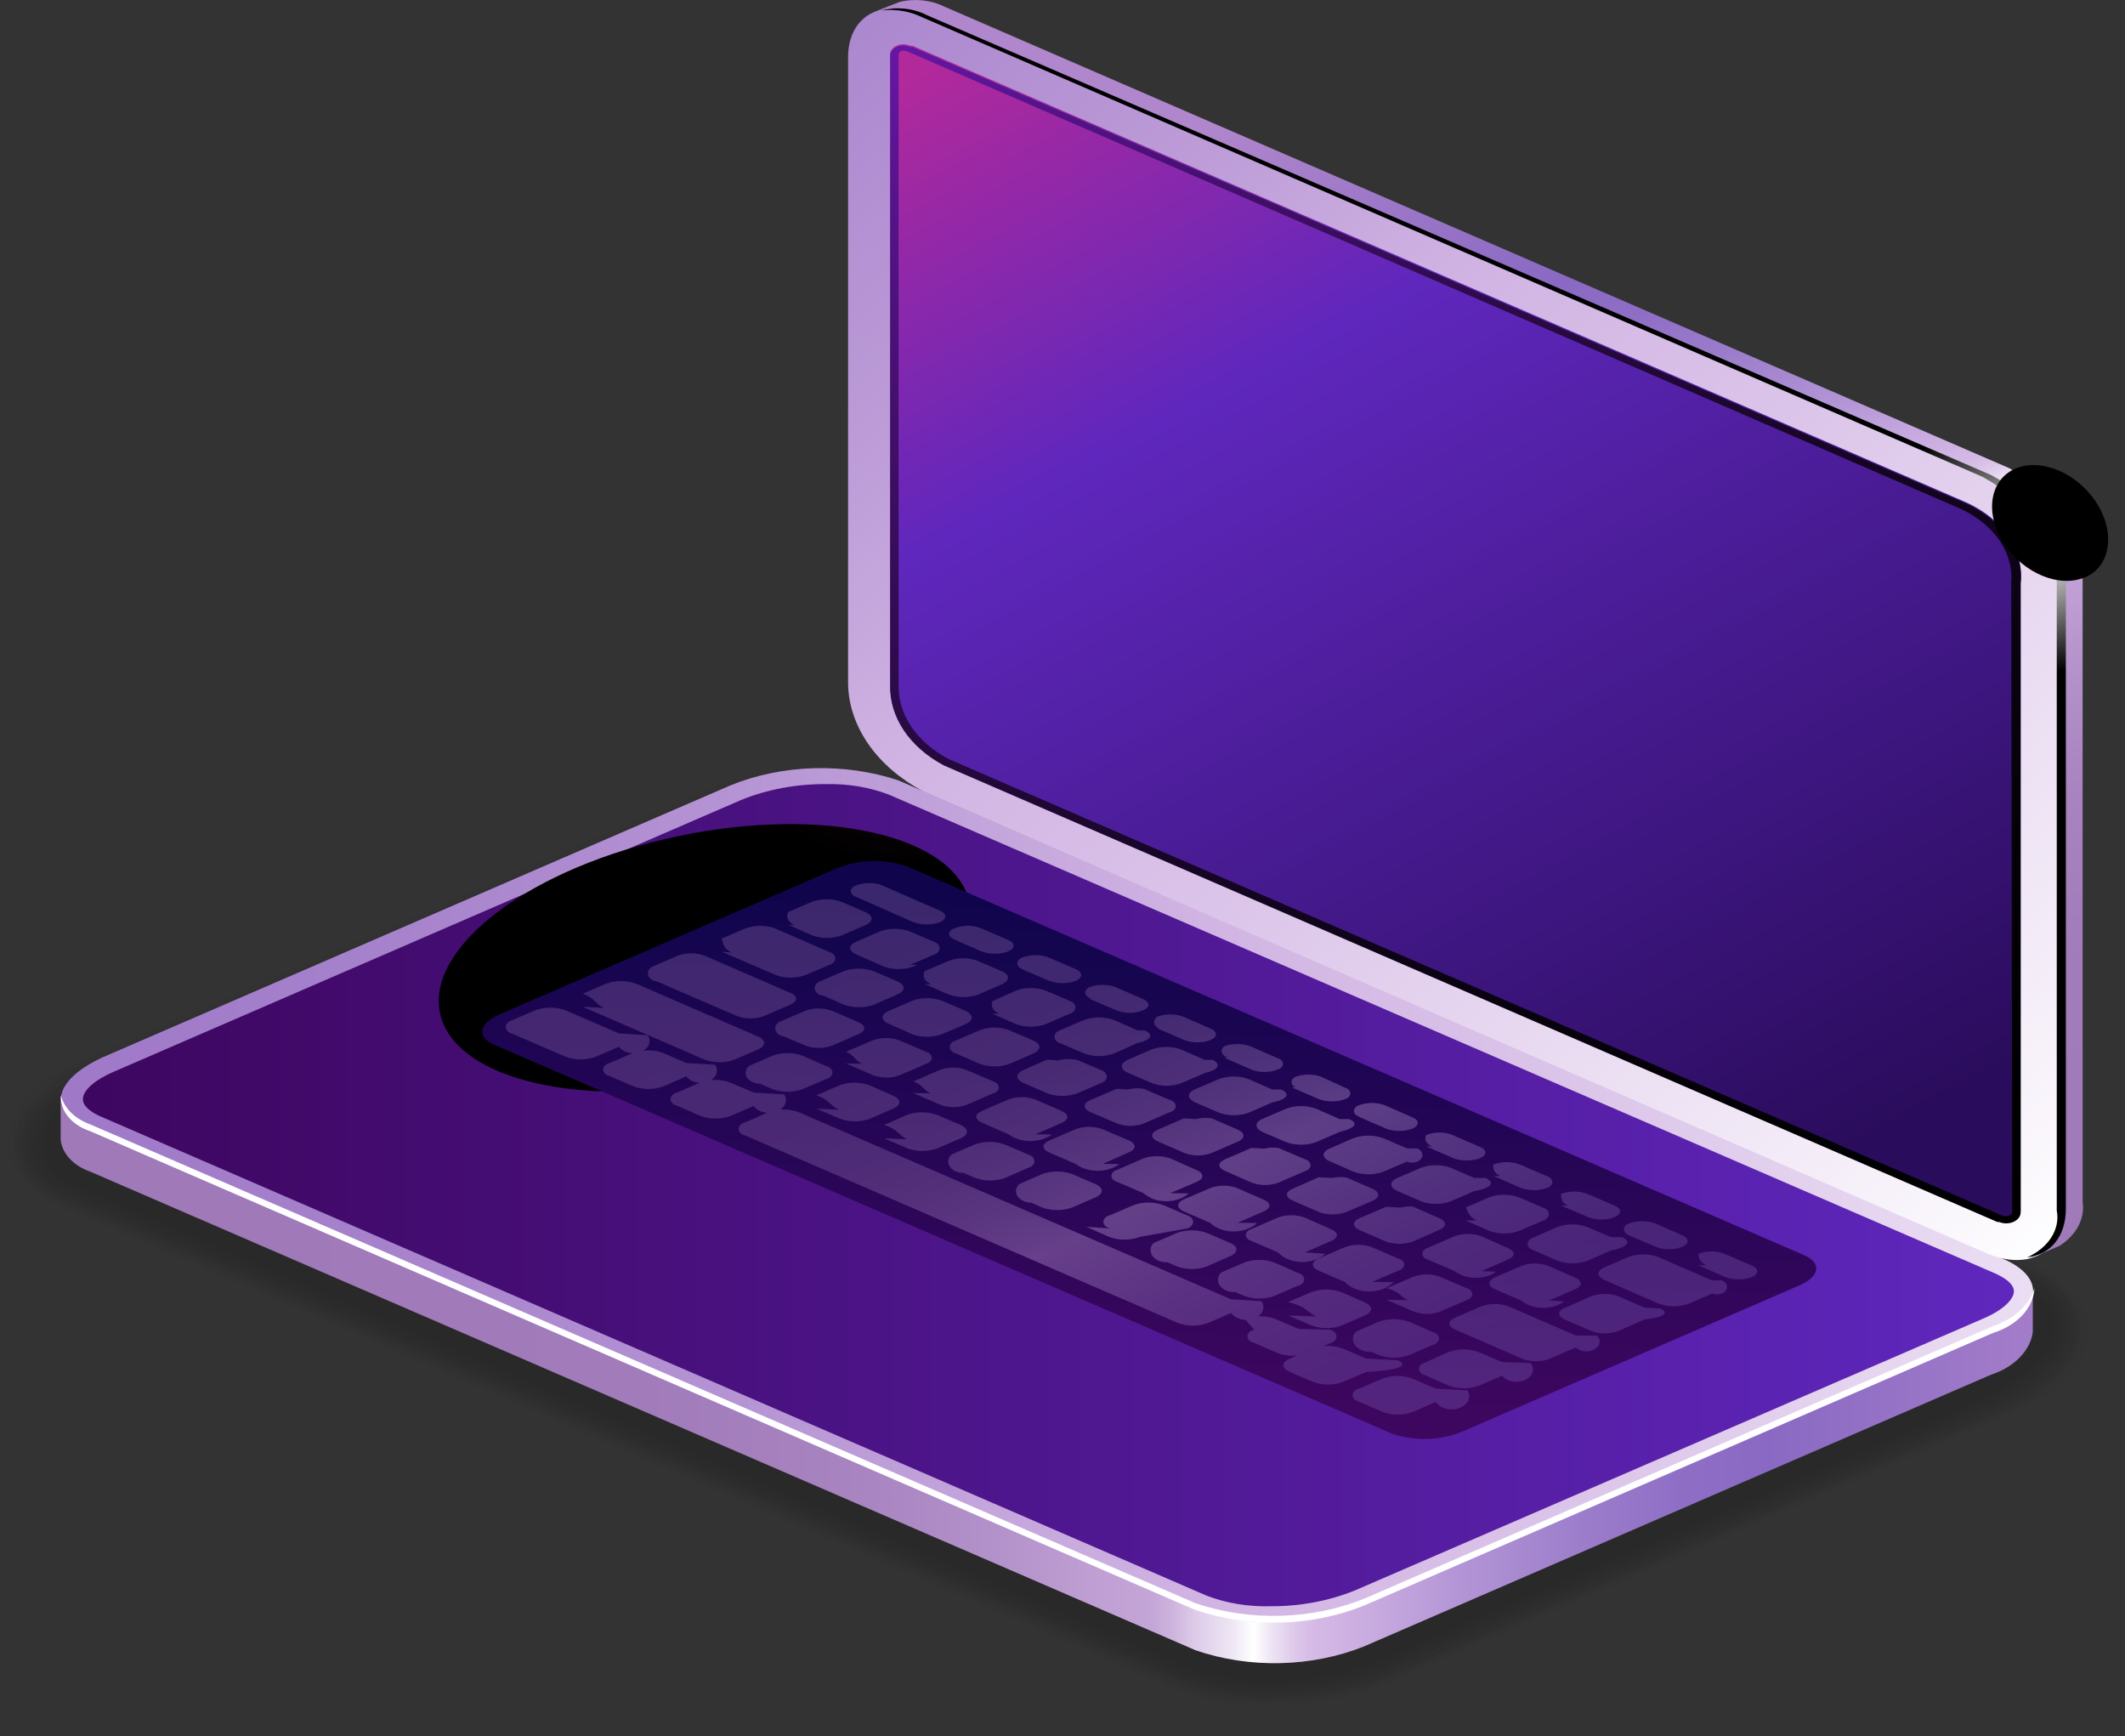 <?xml version="1.0" encoding="UTF-8"?> <svg xmlns="http://www.w3.org/2000/svg" width="71" height="58" viewBox="0 0 71 58" fill="none"><rect x="0" y="0" width="71" height="58" fill="#333333" stroke="none"/><g opacity="0.2"><path opacity="0.09" d="M23.463 26.422C24.751 25.883 26.209 25.612 27.684 25.637C28.269 25.637 28.851 25.691 29.418 25.798C30.019 25.909 30.599 26.079 31.14 26.304L67.931 42.24C68.507 42.46 68.987 42.798 69.314 43.216C69.641 43.633 69.802 44.113 69.777 44.597C69.753 44.863 69.677 45.124 69.552 45.374C69.085 46.151 68.295 46.794 67.3 47.206L46.631 56.15C46.355 56.27 46.069 56.377 45.776 56.471C44.726 56.797 43.602 56.966 42.466 56.969C41.266 57 40.077 56.79 39.021 56.361L2.095 40.366C1.518 40.146 1.037 39.806 0.709 39.387C0.382 38.968 0.222 38.486 0.249 38.001C0.275 37.772 0.336 37.545 0.429 37.325C0.882 36.499 1.701 35.816 2.748 35.391L23.463 26.422Z" fill="black"></path><path opacity="0.18" d="M23.553 26.541C24.841 26.01 26.295 25.748 27.763 25.781C28.949 25.801 30.11 26.042 31.141 26.482L67.796 42.359C68.361 42.572 68.826 42.909 69.13 43.325C69.434 43.742 69.561 44.218 69.496 44.69C69.441 44.942 69.346 45.188 69.215 45.424C68.701 46.158 67.921 46.767 66.963 47.181L46.586 56.006C46.317 56.122 46.039 56.226 45.753 56.319C44.72 56.648 43.611 56.82 42.489 56.825C41.312 56.861 40.145 56.657 39.111 56.234L2.186 40.239C1.618 40.028 1.152 39.691 0.85 39.274C0.547 38.857 0.424 38.38 0.497 37.908C0.548 37.689 0.627 37.474 0.733 37.266C1.248 36.482 2.068 35.834 3.086 35.408L23.553 26.541Z" fill="black"></path><path opacity="0.27" d="M23.641 26.684C24.925 26.156 26.377 25.902 27.84 25.95C28.415 25.966 28.986 26.035 29.54 26.152C30.122 26.285 30.685 26.463 31.217 26.684L67.794 42.477C68.353 42.679 68.808 43.013 69.089 43.428C69.37 43.843 69.461 44.316 69.347 44.774C69.272 45.02 69.159 45.258 69.01 45.484C68.449 46.173 67.677 46.752 66.758 47.173L46.685 55.863C46.483 55.947 46.078 56.108 45.852 56.184C44.841 56.508 43.755 56.683 42.655 56.699C41.48 56.744 40.312 56.545 39.278 56.125L2.273 40.121C1.713 39.917 1.258 39.579 0.981 39.16C0.704 38.741 0.62 38.265 0.742 37.807C0.81 37.604 0.922 37.41 1.024 37.199C1.607 36.466 2.428 35.856 3.41 35.425L23.641 26.684Z" fill="black"></path><path opacity="0.36" d="M23.732 26.777C25.012 26.252 26.462 26.003 27.92 26.059C28.492 26.088 29.059 26.165 29.609 26.288C30.18 26.437 30.734 26.624 31.263 26.845L67.649 42.595C68.199 42.791 68.641 43.126 68.896 43.541C69.151 43.956 69.204 44.426 69.045 44.867C68.946 45.098 68.818 45.322 68.662 45.534C68.038 46.182 67.245 46.728 66.332 47.139L46.552 55.702C46.371 55.778 45.921 55.964 45.73 56.023C44.738 56.349 43.671 56.527 42.589 56.547C41.447 56.593 40.31 56.403 39.301 55.998L2.365 40.003C1.812 39.804 1.372 39.465 1.122 39.046C0.873 38.627 0.83 38.155 1.002 37.714C1.094 37.517 1.203 37.325 1.329 37.14C1.964 36.453 2.79 35.876 3.749 35.451L23.732 26.777Z" fill="black"></path><path opacity="0.45" d="M23.888 26.904C25.16 26.381 26.604 26.138 28.053 26.203C28.623 26.239 29.186 26.324 29.73 26.456C30.294 26.613 30.839 26.802 31.363 27.022L67.557 42.73C68.099 42.918 68.528 43.25 68.759 43.663C68.99 44.076 69.007 44.538 68.806 44.96C68.682 45.179 68.535 45.391 68.367 45.593C67.698 46.201 66.899 46.72 66.003 47.13L46.527 55.576C46.37 55.635 45.874 55.837 45.717 55.888C44.744 56.215 43.697 56.398 42.632 56.429C41.507 56.472 40.387 56.289 39.39 55.897L2.498 39.884C1.948 39.696 1.515 39.356 1.289 38.934C1.062 38.514 1.06 38.043 1.282 37.621C1.372 37.435 1.53 37.266 1.653 37.072C2.347 36.431 3.181 35.883 4.119 35.451L23.888 26.904Z" fill="black"></path><path opacity="0.55" d="M23.889 27.022C25.157 26.5 26.6 26.265 28.043 26.346C28.61 26.388 29.169 26.479 29.709 26.617C30.259 26.789 30.797 26.983 31.319 27.2L67.434 42.84C67.968 43.025 68.385 43.358 68.595 43.77C68.805 44.182 68.793 44.639 68.559 45.044C68.441 45.259 68.278 45.459 68.075 45.636C67.394 46.219 66.587 46.713 65.689 47.096L46.55 55.407C46.427 55.466 45.898 55.677 45.762 55.728C44.808 56.05 43.78 56.234 42.734 56.268C41.627 56.319 40.522 56.144 39.537 55.761L2.611 39.766C2.078 39.572 1.667 39.229 1.469 38.81C1.271 38.391 1.301 37.931 1.553 37.528C1.668 37.344 1.812 37.171 1.981 37.013C2.683 36.389 3.53 35.866 4.48 35.467L23.889 27.022Z" fill="black"></path><path opacity="0.64" d="M24.01 27.14C24.882 26.764 25.853 26.537 26.856 26.475C27.858 26.414 28.866 26.52 29.808 26.786C30.033 26.836 31.215 27.301 31.395 27.377L67.42 42.958C67.684 43.045 67.92 43.172 68.113 43.331C68.306 43.491 68.453 43.679 68.542 43.885C68.631 44.09 68.662 44.306 68.631 44.521C68.601 44.735 68.51 44.943 68.366 45.129C68.218 45.336 68.032 45.526 67.814 45.695C67.101 46.239 66.29 46.705 65.405 47.08L46.514 55.255C46.413 55.305 45.839 55.542 45.738 55.576C44.8 55.904 43.787 56.093 42.754 56.133C41.666 56.185 40.58 56.013 39.613 55.635L2.688 39.639C2.419 39.553 2.179 39.423 1.984 39.26C1.788 39.097 1.643 38.903 1.557 38.694C1.472 38.484 1.448 38.263 1.487 38.045C1.527 37.828 1.629 37.62 1.787 37.435C1.921 37.26 2.083 37.098 2.271 36.954C3.017 36.373 3.87 35.875 4.804 35.476L24.01 27.14Z" fill="black"></path><path opacity="0.73" d="M24.105 27.259C25.373 26.747 26.815 26.53 28.248 26.634C28.806 26.689 29.355 26.794 29.88 26.946C30.049 26.988 31.31 27.495 31.445 27.562L67.279 43.077C67.542 43.159 67.778 43.285 67.967 43.446C68.156 43.607 68.294 43.797 68.371 44.004C68.448 44.21 68.462 44.427 68.411 44.638C68.36 44.849 68.246 45.048 68.078 45.222C67.909 45.414 67.708 45.59 67.481 45.745C66.728 46.243 65.91 46.681 65.038 47.054L46.407 55.111L45.63 55.432C44.715 55.758 43.725 55.947 42.714 55.989C41.647 56.051 40.579 55.887 39.629 55.516L2.738 39.521C2.471 39.436 2.234 39.305 2.045 39.14C1.857 38.975 1.722 38.779 1.651 38.568C1.58 38.357 1.575 38.136 1.637 37.924C1.698 37.711 1.825 37.512 2.006 37.342C2.152 37.174 2.326 37.021 2.524 36.886C3.317 36.356 4.181 35.889 5.102 35.493L24.105 27.259Z" fill="black"></path><path opacity="0.82" d="M24.196 27.377C25.46 26.866 26.901 26.657 28.328 26.777C28.884 26.84 29.429 26.954 29.949 27.115C30.061 27.115 31.401 27.698 31.491 27.74L67.19 43.195C67.451 43.276 67.683 43.403 67.866 43.565C68.048 43.727 68.176 43.919 68.239 44.126C68.302 44.333 68.298 44.548 68.227 44.753C68.156 44.959 68.02 45.148 67.831 45.306C67.647 45.49 67.431 45.654 67.19 45.796C66.404 46.249 65.581 46.664 64.724 47.037L46.408 54.959L45.654 55.28C44.758 55.606 43.787 55.801 42.794 55.854C41.744 55.919 40.691 55.761 39.755 55.398L2.818 39.403C2.551 39.319 2.316 39.187 2.133 39.02C1.951 38.852 1.825 38.653 1.769 38.44C1.712 38.228 1.726 38.008 1.808 37.8C1.891 37.593 2.041 37.404 2.243 37.249C2.412 37.092 2.604 36.95 2.818 36.827C3.643 36.344 4.512 35.903 5.418 35.51L24.196 27.377Z" fill="black"></path><path opacity="0.91" d="M24.296 27.529C25.552 27.02 26.988 26.817 28.405 26.946C28.955 27.014 29.492 27.133 30.003 27.301L31.534 27.943L67.098 43.347C67.358 43.427 67.586 43.554 67.762 43.718C67.939 43.882 68.057 44.076 68.107 44.283C68.156 44.491 68.135 44.704 68.045 44.903C67.955 45.103 67.8 45.282 67.593 45.424C67.386 45.595 67.151 45.745 66.895 45.872C66.895 45.94 64.508 46.995 64.396 47.037L46.383 54.841L45.64 55.153C44.765 55.481 43.813 55.679 42.837 55.736C41.805 55.806 40.767 55.657 39.843 55.305L2.917 39.31C2.648 39.229 2.413 39.096 2.233 38.926C2.054 38.755 1.937 38.552 1.894 38.337C1.85 38.123 1.883 37.903 1.987 37.7C2.092 37.498 2.265 37.319 2.489 37.182C2.678 37.035 2.885 36.902 3.108 36.785C3.108 36.717 5.653 35.594 5.754 35.552L24.296 27.529Z" fill="black"></path><path d="M39.943 55.162L3.017 39.166C1.554 38.533 1.745 37.427 3.422 36.7L24.384 27.622C25.239 27.265 26.194 27.064 27.171 27.033C28.148 27.002 29.121 27.143 30.013 27.444L66.95 43.44C68.402 44.073 68.222 45.129 66.534 45.906L45.583 54.984C44.724 55.336 43.768 55.535 42.79 55.566C41.812 55.597 40.838 55.459 39.943 55.162Z" fill="black"></path></g><path d="M39.944 55.128L3.018 39.141C2.744 39.046 2.508 38.898 2.334 38.713C2.16 38.528 2.055 38.311 2.027 38.085V36.717C2.027 36.236 2.511 37.064 3.423 36.717L24.385 27.639C25.24 27.282 26.195 27.081 27.172 27.05C28.149 27.019 29.122 27.16 30.014 27.461L66.951 43.457C67.435 43.668 67.784 42.773 67.919 43.06C67.919 43.153 67.919 44.403 67.919 44.504C67.874 44.812 67.721 45.105 67.476 45.354C67.231 45.603 66.902 45.8 66.523 45.923L45.572 55.001C44.711 55.346 43.754 55.537 42.778 55.559C41.801 55.581 40.831 55.434 39.944 55.128Z" fill="url(#paint0_linear_2070_2607)"></path><path d="M39.943 53.785L3.017 37.79C1.554 37.157 1.745 36.101 3.422 35.324L24.384 26.245C25.241 25.893 26.195 25.694 27.171 25.663C28.147 25.633 29.12 25.771 30.013 26.068L66.95 42.063C68.402 42.697 68.222 43.803 66.534 44.529L45.583 53.608C44.725 53.962 43.769 54.163 42.791 54.194C41.812 54.224 40.837 54.084 39.943 53.785Z" fill="url(#paint1_linear_2070_2607)"></path><path d="M42.419 53.658C41.689 53.676 40.965 53.554 40.314 53.304L3.389 37.308C3.152 37.207 2.77 37.004 2.77 36.717C2.77 36.43 3.152 36.084 3.794 35.805L24.756 26.727C25.63 26.37 26.61 26.187 27.604 26.194C28.335 26.177 29.059 26.299 29.709 26.549L66.669 42.544C66.894 42.646 67.288 42.857 67.288 43.136C67.288 43.414 66.905 43.777 66.264 44.048L45.279 53.126C44.402 53.484 43.418 53.668 42.419 53.658Z" fill="url(#paint2_linear_2070_2607)"></path><path d="M66.59 44.301L45.639 53.38C44.774 53.741 43.808 53.945 42.819 53.976C41.83 54.007 40.845 53.863 39.943 53.557L3.017 37.562C2.762 37.47 2.54 37.334 2.37 37.165C2.2 36.996 2.086 36.799 2.038 36.59C2.019 36.841 2.102 37.091 2.277 37.305C2.452 37.52 2.711 37.688 3.017 37.79L39.943 53.785C40.845 54.091 41.83 54.235 42.819 54.204C43.808 54.173 44.774 53.969 45.639 53.608L66.59 44.529C66.987 44.405 67.328 44.198 67.574 43.934C67.819 43.669 67.958 43.356 67.975 43.034C67.89 43.311 67.721 43.57 67.481 43.789C67.24 44.009 66.936 44.184 66.59 44.301Z" fill="white"></path><path style="mix-blend-mode:color-dodge" d="M32.264 29.75C33.244 31.887 30.137 34.623 25.318 35.864C20.5 37.106 15.806 36.38 14.837 34.251C13.869 32.123 16.965 29.378 21.783 28.137C26.602 26.895 31.285 27.622 32.264 29.75Z" fill="url(#paint3_radial_2070_2607)"></path><path d="M46.505 47.89L16.515 34.902C15.918 34.648 15.997 34.192 16.683 33.888L27.941 29.015C28.298 28.865 28.697 28.779 29.106 28.766C29.514 28.753 29.922 28.812 30.294 28.939L60.274 41.928C60.882 42.19 60.803 42.646 60.116 42.941L48.858 47.823C48.501 47.971 48.101 48.055 47.693 48.067C47.284 48.079 46.877 48.018 46.505 47.89Z" fill="url(#paint4_linear_2070_2607)"></path><path style="mix-blend-mode:screen" opacity="0.3" d="M28.606 29.961L30.52 30.806C30.659 30.856 30.811 30.882 30.965 30.882C31.119 30.882 31.271 30.856 31.409 30.806C31.646 30.696 31.646 30.527 31.409 30.425L29.484 29.581C29.349 29.527 29.198 29.499 29.045 29.499C28.892 29.499 28.741 29.527 28.606 29.581C28.554 29.595 28.51 29.621 28.478 29.655C28.447 29.689 28.43 29.73 28.43 29.771C28.43 29.812 28.447 29.853 28.478 29.887C28.51 29.921 28.554 29.947 28.606 29.961ZM31.893 31.388L32.805 31.785C32.942 31.835 33.092 31.861 33.244 31.861C33.397 31.861 33.547 31.835 33.683 31.785C33.931 31.675 33.931 31.506 33.683 31.397L32.772 31.008C32.636 30.954 32.486 30.926 32.332 30.926C32.179 30.926 32.029 30.954 31.893 31.008C31.646 31.11 31.646 31.279 31.893 31.388ZM34.145 32.376L35.057 32.765C35.195 32.817 35.347 32.844 35.502 32.844C35.656 32.844 35.808 32.817 35.946 32.765C36.183 32.655 36.183 32.486 35.946 32.376L35.045 31.988C34.907 31.936 34.755 31.909 34.601 31.909C34.447 31.909 34.294 31.936 34.156 31.988C34.106 32.005 34.063 32.033 34.034 32.068C34.004 32.103 33.989 32.144 33.991 32.185C33.992 32.226 34.009 32.267 34.041 32.301C34.072 32.335 34.116 32.361 34.167 32.376H34.145ZM36.397 33.364L37.308 33.753C37.444 33.807 37.594 33.835 37.747 33.835C37.901 33.835 38.051 33.807 38.187 33.753C38.434 33.652 38.434 33.483 38.187 33.373L37.275 32.976C37.138 32.926 36.988 32.9 36.836 32.9C36.683 32.9 36.533 32.926 36.397 32.976C36.205 33.086 36.205 33.255 36.453 33.364H36.397ZM38.648 34.344L39.56 34.741C39.697 34.795 39.85 34.823 40.005 34.823C40.16 34.823 40.312 34.795 40.449 34.741C40.686 34.64 40.686 34.471 40.449 34.361L39.538 33.964C39.401 33.914 39.251 33.888 39.098 33.888C38.946 33.888 38.796 33.914 38.659 33.964C38.524 34.074 38.524 34.285 38.727 34.344H38.648ZM40.9 35.332L41.812 35.729C41.947 35.783 42.097 35.811 42.251 35.811C42.404 35.811 42.554 35.783 42.69 35.729C42.741 35.715 42.786 35.689 42.817 35.655C42.849 35.621 42.866 35.581 42.866 35.539C42.866 35.498 42.849 35.457 42.817 35.423C42.786 35.389 42.741 35.364 42.69 35.349L41.778 34.952C41.641 34.902 41.491 34.876 41.339 34.876C41.187 34.876 41.036 34.902 40.9 34.952C40.776 35.062 40.776 35.231 41.012 35.332H40.9ZM43.151 36.32L44.063 36.717C44.2 36.767 44.35 36.793 44.502 36.793C44.654 36.793 44.804 36.767 44.941 36.717C44.993 36.703 45.038 36.677 45.069 36.643C45.1 36.609 45.117 36.569 45.117 36.527C45.117 36.486 45.1 36.445 45.069 36.411C45.038 36.377 44.993 36.352 44.941 36.337L44.153 35.974C44.016 35.924 43.866 35.898 43.714 35.898C43.562 35.898 43.412 35.924 43.275 35.974C43.236 35.993 43.204 36.019 43.182 36.05C43.161 36.08 43.15 36.115 43.151 36.15C43.152 36.184 43.165 36.218 43.189 36.248C43.212 36.278 43.246 36.303 43.286 36.32H43.151ZM45.403 37.308L46.315 37.705C46.451 37.755 46.602 37.781 46.754 37.781C46.906 37.781 47.056 37.755 47.193 37.705C47.429 37.596 47.429 37.427 47.193 37.325L46.281 36.928C46.144 36.874 45.991 36.846 45.836 36.846C45.681 36.846 45.529 36.874 45.392 36.928C45.331 36.95 45.283 36.987 45.258 37.034C45.232 37.08 45.23 37.132 45.252 37.179C45.275 37.227 45.32 37.266 45.379 37.29C45.438 37.314 45.507 37.32 45.572 37.308H45.403ZM47.654 38.297L48.566 38.693C48.703 38.743 48.853 38.769 49.005 38.769C49.157 38.769 49.307 38.743 49.444 38.693C49.692 38.584 49.692 38.415 49.444 38.313L48.532 37.916C48.397 37.862 48.246 37.834 48.093 37.834C47.94 37.834 47.789 37.862 47.654 37.916C47.598 38.018 47.598 38.187 47.846 38.297H47.654ZM49.906 39.285L50.806 39.681C50.945 39.732 51.097 39.758 51.251 39.758C51.405 39.758 51.557 39.732 51.696 39.681C51.747 39.665 51.79 39.638 51.82 39.604C51.851 39.569 51.867 39.529 51.867 39.487C51.867 39.446 51.851 39.405 51.82 39.371C51.79 39.336 51.747 39.309 51.696 39.293L50.784 38.904C50.647 38.85 50.494 38.822 50.339 38.822C50.184 38.822 50.032 38.85 49.895 38.904C49.883 39.006 49.883 39.175 50.131 39.285H49.906ZM52.157 40.273L53.069 40.661C53.205 40.713 53.356 40.74 53.508 40.74C53.661 40.74 53.811 40.713 53.947 40.661C54.195 40.551 54.195 40.383 53.947 40.273L53.036 39.884C52.9 39.832 52.749 39.805 52.596 39.805C52.444 39.805 52.293 39.832 52.157 39.884C52.157 39.994 52.157 40.197 52.405 40.273H52.157ZM54.409 41.261L55.321 41.649C55.458 41.703 55.611 41.731 55.766 41.731C55.92 41.731 56.073 41.703 56.21 41.649C56.447 41.548 56.447 41.379 56.21 41.269L55.31 40.872C55.171 40.822 55.019 40.796 54.865 40.796C54.711 40.796 54.559 40.822 54.42 40.872C54.352 40.898 54.299 40.943 54.275 40.998C54.251 41.053 54.256 41.112 54.291 41.164C54.325 41.215 54.385 41.254 54.458 41.273C54.531 41.291 54.611 41.287 54.679 41.261H54.409ZM56.739 42.266L57.651 42.663C57.788 42.713 57.938 42.739 58.09 42.739C58.242 42.739 58.393 42.713 58.529 42.663C58.777 42.553 58.777 42.384 58.529 42.274L57.617 41.886C57.482 41.832 57.331 41.803 57.178 41.803C57.025 41.803 56.874 41.832 56.739 41.886C56.762 41.987 56.762 42.156 57.01 42.266H56.739ZM26.343 30.898L27.131 31.245C27.287 31.303 27.459 31.333 27.632 31.333C27.806 31.333 27.978 31.303 28.133 31.245L28.91 30.907C29.192 30.789 29.192 30.594 28.91 30.468L28.122 30.13C27.966 30.072 27.795 30.042 27.621 30.042C27.447 30.042 27.276 30.072 27.12 30.13L26.332 30.468C26.276 30.586 26.276 30.78 26.557 30.907L26.343 30.898ZM30.407 32.233L31.195 31.895C31.254 31.877 31.304 31.847 31.339 31.808C31.375 31.769 31.394 31.723 31.394 31.675C31.394 31.628 31.375 31.582 31.339 31.543C31.304 31.504 31.254 31.473 31.195 31.456L30.407 31.118C30.25 31.059 30.077 31.028 29.901 31.028C29.725 31.028 29.551 31.059 29.394 31.118L28.617 31.456C28.336 31.574 28.336 31.768 28.617 31.887L29.405 32.233C29.589 32.324 29.805 32.372 30.025 32.372C30.245 32.372 30.46 32.324 30.644 32.233H30.407ZM30.903 32.875L31.691 33.221C31.846 33.279 32.018 33.309 32.192 33.309C32.365 33.309 32.537 33.279 32.693 33.221L33.469 32.883C33.751 32.756 33.751 32.562 33.469 32.444L32.681 32.106C32.527 32.044 32.355 32.011 32.18 32.011C32.006 32.011 31.834 32.044 31.68 32.106L30.891 32.444C30.835 32.596 30.835 32.756 31.117 32.875H30.903ZM33.154 33.863L33.942 34.209C34.098 34.267 34.269 34.297 34.443 34.297C34.617 34.297 34.789 34.267 34.944 34.209L35.732 33.871C35.791 33.854 35.841 33.823 35.876 33.784C35.912 33.745 35.931 33.699 35.931 33.652C35.931 33.604 35.912 33.558 35.876 33.519C35.841 33.48 35.791 33.45 35.732 33.432L34.944 33.094C34.789 33.036 34.617 33.006 34.443 33.006C34.269 33.006 34.098 33.036 33.942 33.094L33.166 33.441C33.109 33.55 33.109 33.745 33.391 33.863H33.154ZM38.006 34.42L37.218 34.074C37.063 34.016 36.891 33.986 36.717 33.986C36.544 33.986 36.372 34.016 36.216 34.074L35.428 34.412C35.37 34.429 35.32 34.459 35.284 34.499C35.249 34.538 35.23 34.584 35.23 34.631C35.23 34.678 35.249 34.725 35.284 34.764C35.32 34.803 35.37 34.833 35.428 34.851L36.216 35.189C36.373 35.248 36.547 35.279 36.723 35.279C36.899 35.279 37.072 35.248 37.23 35.189L38.006 34.842C38.524 34.733 38.524 34.538 38.243 34.42H38.006ZM40.258 35.408L39.47 35.062C39.314 35.004 39.143 34.974 38.969 34.974C38.795 34.974 38.624 35.004 38.468 35.062L37.691 35.4C37.41 35.526 37.41 35.721 37.691 35.839L38.479 36.177C38.633 36.239 38.805 36.271 38.98 36.271C39.155 36.271 39.327 36.239 39.481 36.177L40.269 35.839C40.776 35.721 40.776 35.526 40.517 35.408H40.258ZM42.51 36.396L41.721 36.05C41.566 35.992 41.394 35.962 41.221 35.962C41.047 35.962 40.875 35.992 40.719 36.05L39.931 36.388C39.65 36.506 39.661 36.7 39.931 36.827L40.719 37.165C40.877 37.224 41.05 37.255 41.226 37.255C41.402 37.255 41.575 37.224 41.733 37.165L42.51 36.827C43.084 36.709 43.084 36.515 42.802 36.396H42.51ZM44.761 37.384L43.973 37.038C43.817 36.98 43.646 36.95 43.472 36.95C43.298 36.95 43.127 36.98 42.971 37.038L42.183 37.376C41.913 37.494 41.913 37.688 42.183 37.815L42.971 38.153C43.127 38.211 43.298 38.241 43.472 38.241C43.646 38.241 43.817 38.211 43.973 38.153L44.761 37.815C45.358 37.663 45.358 37.503 45.076 37.384H44.761ZM47.013 38.364L46.225 38.026C46.068 37.967 45.894 37.936 45.718 37.936C45.542 37.936 45.368 37.967 45.211 38.026L44.435 38.364C44.153 38.482 44.153 38.677 44.435 38.795L45.223 39.141C45.378 39.199 45.55 39.229 45.724 39.229C45.897 39.229 46.069 39.199 46.225 39.141L47.013 38.803C47.09 38.838 47.183 38.848 47.271 38.831C47.358 38.815 47.434 38.773 47.48 38.715C47.526 38.656 47.54 38.587 47.517 38.521C47.495 38.455 47.439 38.399 47.362 38.364H47.013ZM49.264 39.352L48.476 39.014C48.321 38.956 48.149 38.926 47.975 38.926C47.801 38.926 47.63 38.956 47.474 39.014L46.686 39.352C46.416 39.47 46.416 39.665 46.686 39.783L47.474 40.129C47.63 40.187 47.801 40.217 47.975 40.217C48.149 40.217 48.321 40.187 48.476 40.129L49.253 39.791C49.917 39.673 49.917 39.479 49.636 39.352H49.264ZM48.971 40.771L49.76 41.117C49.915 41.175 50.087 41.205 50.261 41.205C50.434 41.205 50.606 41.175 50.761 41.117L51.55 40.779C51.608 40.762 51.658 40.732 51.694 40.693C51.729 40.653 51.748 40.607 51.748 40.56C51.748 40.513 51.729 40.466 51.694 40.427C51.658 40.388 51.608 40.358 51.55 40.34L50.761 40.002C50.604 39.943 50.431 39.912 50.255 39.912C50.079 39.912 49.905 39.943 49.748 40.002L48.971 40.34C49.062 40.459 49.062 40.653 49.343 40.771H48.971ZM53.824 41.328L53.036 40.99C52.88 40.932 52.708 40.902 52.535 40.902C52.361 40.902 52.189 40.932 52.034 40.99L51.245 41.337C51.186 41.352 51.134 41.381 51.098 41.42C51.061 41.459 51.041 41.505 51.041 41.552C51.041 41.599 51.061 41.646 51.098 41.684C51.134 41.723 51.186 41.752 51.245 41.767L52.034 42.114C52.191 42.173 52.364 42.204 52.54 42.204C52.716 42.204 52.89 42.173 53.047 42.114L53.824 41.776C54.477 41.641 54.477 41.447 54.195 41.328H53.824ZM57.201 42.773L55.411 41.995C55.254 41.936 55.08 41.905 54.904 41.905C54.728 41.905 54.555 41.936 54.398 41.995L53.621 42.333C53.34 42.452 53.34 42.646 53.621 42.764L55.422 43.549C55.578 43.608 55.749 43.638 55.923 43.638C56.097 43.638 56.269 43.608 56.424 43.549L57.212 43.212C57.29 43.243 57.381 43.25 57.465 43.231C57.55 43.212 57.621 43.169 57.663 43.11C57.704 43.052 57.714 42.984 57.688 42.92C57.663 42.857 57.605 42.804 57.527 42.773H57.201ZM24.114 31.794L25.916 32.571C26.071 32.629 26.243 32.659 26.416 32.659C26.59 32.659 26.762 32.629 26.917 32.571L27.706 32.233C27.765 32.217 27.817 32.188 27.853 32.15C27.89 32.111 27.91 32.065 27.91 32.017C27.91 31.97 27.89 31.924 27.853 31.885C27.817 31.847 27.765 31.818 27.706 31.802L25.904 31.017C25.748 30.959 25.577 30.928 25.403 30.928C25.229 30.928 25.058 30.959 24.902 31.017L24.114 31.355C24.159 31.498 24.171 31.692 24.441 31.819L24.114 31.794ZM27.401 33.212L28.19 33.559C28.347 33.618 28.52 33.649 28.696 33.649C28.872 33.649 29.046 33.618 29.203 33.559L29.98 33.221C30.261 33.103 30.261 32.908 29.98 32.782L29.192 32.444C29.036 32.386 28.864 32.356 28.691 32.356C28.517 32.356 28.345 32.386 28.19 32.444L27.401 32.782C27.321 32.814 27.261 32.869 27.234 32.935C27.208 33.001 27.218 33.072 27.261 33.132C27.304 33.193 27.378 33.238 27.465 33.258C27.553 33.277 27.647 33.27 27.728 33.238L27.401 33.212ZM30.475 34.547C30.631 34.605 30.802 34.635 30.976 34.635C31.15 34.635 31.321 34.605 31.477 34.547L32.265 34.209C32.535 34.091 32.535 33.897 32.265 33.77L31.477 33.432C31.321 33.374 31.15 33.344 30.976 33.344C30.802 33.344 30.631 33.374 30.475 33.432L29.698 33.77C29.417 33.888 29.417 34.082 29.698 34.201L30.475 34.547ZM32.726 35.535C32.884 35.594 33.057 35.625 33.233 35.625C33.409 35.625 33.583 35.594 33.74 35.535L34.516 35.197C34.798 35.07 34.798 34.876 34.516 34.758L33.728 34.42C33.574 34.358 33.402 34.325 33.227 34.325C33.053 34.325 32.88 34.358 32.726 34.42L31.938 34.758C31.879 34.773 31.827 34.803 31.791 34.841C31.754 34.88 31.734 34.926 31.734 34.973C31.734 35.021 31.754 35.067 31.791 35.105C31.827 35.144 31.879 35.173 31.938 35.189L32.726 35.535ZM34.978 35.4L34.201 35.746C33.92 35.864 33.92 36.059 34.201 36.177L34.989 36.523C35.145 36.581 35.316 36.611 35.49 36.611C35.664 36.611 35.836 36.581 35.991 36.523L36.779 36.185C36.838 36.168 36.888 36.137 36.923 36.098C36.959 36.059 36.977 36.013 36.977 35.966C36.977 35.918 36.959 35.872 36.923 35.833C36.888 35.794 36.838 35.764 36.779 35.746L35.991 35.408C35.78 35.367 35.557 35.373 35.349 35.425L34.978 35.4ZM37.308 36.371L36.43 36.751C36.171 36.861 36.183 37.038 36.43 37.148L37.32 37.528C37.459 37.582 37.613 37.61 37.77 37.61C37.927 37.61 38.081 37.582 38.22 37.528L39.098 37.148C39.153 37.133 39.2 37.106 39.233 37.071C39.266 37.035 39.284 36.993 39.284 36.95C39.284 36.906 39.266 36.864 39.233 36.828C39.2 36.793 39.153 36.766 39.098 36.751L38.209 36.371C38.033 36.343 37.85 36.352 37.68 36.396L37.308 36.371ZM39.56 37.359L38.682 37.739C38.434 37.849 38.434 38.018 38.682 38.128L39.571 38.516C39.712 38.57 39.869 38.598 40.027 38.598C40.186 38.598 40.342 38.57 40.483 38.516L41.361 38.136C41.609 38.026 41.609 37.849 41.361 37.739L40.483 37.359C40.307 37.332 40.124 37.34 39.954 37.384L39.56 37.359ZM41.812 38.347L40.933 38.727C40.675 38.837 40.675 39.006 40.933 39.116L41.812 39.504C41.953 39.558 42.109 39.587 42.267 39.587C42.426 39.587 42.582 39.558 42.723 39.504L43.602 39.124C43.656 39.109 43.703 39.082 43.736 39.047C43.769 39.011 43.787 38.969 43.787 38.926C43.787 38.882 43.769 38.84 43.736 38.804C43.703 38.769 43.656 38.742 43.602 38.727L42.712 38.347C42.554 38.327 42.392 38.335 42.239 38.373L41.812 38.347ZM44.063 39.327L43.185 39.715C42.937 39.817 42.937 39.994 43.185 40.104L44.074 40.492C44.215 40.542 44.369 40.569 44.525 40.569C44.681 40.569 44.834 40.542 44.975 40.492L45.864 40.112C46.112 40.002 46.112 39.825 45.864 39.715L44.986 39.335C44.829 39.313 44.667 39.319 44.513 39.352L44.063 39.327ZM46.315 40.315L45.425 40.695C45.178 40.805 45.178 40.982 45.425 41.092L46.303 41.472C46.445 41.524 46.601 41.551 46.759 41.551C46.917 41.551 47.073 41.524 47.215 41.472L48.093 41.083C48.341 40.982 48.341 40.805 48.093 40.695L47.204 40.306C47.067 40.298 46.929 40.309 46.799 40.34L46.315 40.315ZM49.501 42.46L50.379 42.08C50.638 41.97 50.638 41.801 50.379 41.691L49.501 41.303C49.359 41.249 49.203 41.221 49.045 41.221C48.886 41.221 48.73 41.249 48.589 41.303L47.711 41.683C47.656 41.698 47.609 41.725 47.576 41.76C47.543 41.796 47.525 41.838 47.525 41.882C47.525 41.925 47.543 41.967 47.576 42.003C47.609 42.038 47.656 42.065 47.711 42.08L48.6 42.46C48.779 42.601 49.026 42.683 49.285 42.688C49.545 42.693 49.797 42.62 49.985 42.485L49.501 42.46ZM51.752 43.448L52.63 43.068C52.878 42.958 52.878 42.789 52.63 42.68L51.741 42.291C51.6 42.237 51.444 42.209 51.285 42.209C51.126 42.209 50.97 42.237 50.829 42.291L49.951 42.671C49.703 42.781 49.703 42.958 49.951 43.068L50.829 43.448C50.92 43.522 51.03 43.582 51.153 43.624C51.275 43.665 51.408 43.688 51.542 43.69C51.677 43.693 51.81 43.675 51.935 43.637C52.061 43.6 52.174 43.544 52.27 43.474L51.752 43.448ZM54.949 43.685L54.071 43.304C53.929 43.252 53.773 43.225 53.615 43.225C53.457 43.225 53.301 43.252 53.159 43.304L52.281 43.693C52.034 43.794 52.034 43.972 52.281 44.081L53.171 44.462C53.311 44.514 53.465 44.541 53.621 44.541C53.777 44.541 53.931 44.514 54.071 44.462L54.961 44.073C55.726 43.997 55.726 43.82 55.467 43.71L54.949 43.685ZM21.761 32.706L24.621 33.939C24.762 33.993 24.918 34.021 25.077 34.021C25.235 34.021 25.392 33.993 25.533 33.939L26.411 33.559C26.659 33.449 26.659 33.272 26.411 33.17L23.551 31.929C23.41 31.875 23.254 31.846 23.095 31.846C22.937 31.846 22.781 31.875 22.64 31.929L21.761 32.309C21.69 32.36 21.648 32.431 21.646 32.505C21.644 32.58 21.681 32.652 21.75 32.706C21.819 32.76 21.913 32.791 22.012 32.792C22.112 32.794 22.208 32.766 22.279 32.714L21.761 32.706ZM26.017 34.547L26.906 34.927C27.045 34.981 27.2 35.009 27.357 35.009C27.513 35.009 27.668 34.981 27.807 34.927L28.685 34.547C28.944 34.437 28.933 34.26 28.685 34.15L27.807 33.77C27.666 33.716 27.509 33.688 27.351 33.688C27.192 33.688 27.036 33.716 26.895 33.77L26.017 34.15C25.945 34.201 25.904 34.272 25.902 34.347C25.899 34.421 25.937 34.493 26.006 34.547C26.074 34.601 26.169 34.632 26.268 34.633C26.367 34.635 26.463 34.607 26.535 34.555L26.017 34.547ZM28.268 35.526L29.158 35.915C29.299 35.969 29.455 35.997 29.614 35.997C29.772 35.997 29.928 35.969 30.07 35.915L30.948 35.535C31.002 35.52 31.049 35.493 31.082 35.458C31.115 35.422 31.133 35.38 31.133 35.336C31.133 35.293 31.115 35.251 31.082 35.215C31.049 35.18 31.002 35.153 30.948 35.138L30.058 34.758C29.917 34.704 29.761 34.676 29.602 34.676C29.444 34.676 29.288 34.704 29.146 34.758L28.268 35.138C28.561 35.256 28.561 35.434 28.809 35.535L28.268 35.526ZM30.52 36.515L31.409 36.903C31.549 36.957 31.703 36.985 31.86 36.985C32.016 36.985 32.171 36.957 32.31 36.903L33.188 36.523C33.242 36.508 33.289 36.481 33.322 36.446C33.356 36.41 33.373 36.368 33.373 36.325C33.373 36.281 33.356 36.239 33.322 36.203C33.289 36.168 33.242 36.141 33.188 36.126L32.299 35.746C32.16 35.692 32.005 35.664 31.848 35.664C31.692 35.664 31.537 35.692 31.398 35.746L30.52 36.126C30.835 36.244 30.846 36.413 31.094 36.523L30.52 36.515ZM34.595 37.891L35.473 37.511C35.721 37.401 35.721 37.224 35.473 37.114L34.595 36.734C34.454 36.68 34.298 36.652 34.139 36.652C33.981 36.652 33.825 36.68 33.683 36.734L32.805 37.114C32.558 37.215 32.558 37.393 32.805 37.503L33.695 37.891C33.887 38.035 34.147 38.117 34.419 38.118C34.69 38.12 34.952 38.041 35.147 37.9L34.595 37.891ZM36.847 38.879L37.725 38.491C37.973 38.389 37.973 38.212 37.725 38.102L36.836 37.722C36.696 37.67 36.541 37.643 36.385 37.643C36.229 37.643 36.075 37.67 35.935 37.722L35.057 38.102C34.798 38.212 34.798 38.389 35.057 38.499L35.935 38.879C36.128 39.026 36.39 39.109 36.664 39.111C36.939 39.112 37.203 39.032 37.398 38.888L36.847 38.879ZM39.098 39.859L39.988 39.479C40.235 39.377 40.235 39.2 39.988 39.09L39.11 38.702C38.968 38.65 38.812 38.623 38.654 38.623C38.496 38.623 38.34 38.65 38.198 38.702L37.32 39.082C37.265 39.097 37.218 39.124 37.185 39.159C37.152 39.195 37.134 39.237 37.134 39.28C37.134 39.324 37.152 39.366 37.185 39.401C37.218 39.437 37.265 39.464 37.32 39.479L38.209 39.859C38.3 39.943 38.415 40.01 38.545 40.057C38.675 40.104 38.816 40.128 38.961 40.129C39.105 40.13 39.247 40.107 39.378 40.062C39.509 40.016 39.625 39.95 39.718 39.867L39.098 39.859ZM41.35 40.847L42.228 40.467C42.476 40.357 42.476 40.188 42.228 40.078L41.339 39.69C41.2 39.636 41.045 39.608 40.888 39.608C40.732 39.608 40.577 39.636 40.438 39.69L39.549 40.07C39.301 40.18 39.301 40.357 39.549 40.467L40.427 40.847C40.52 40.937 40.639 41.01 40.775 41.061C40.911 41.111 41.06 41.138 41.212 41.139C41.364 41.139 41.514 41.114 41.651 41.065C41.788 41.016 41.908 40.944 42.003 40.855L41.35 40.847ZM43.602 41.835L44.48 41.455C44.739 41.345 44.727 41.168 44.48 41.067L43.602 40.678C43.46 40.624 43.304 40.596 43.145 40.596C42.987 40.596 42.831 40.624 42.69 40.678L41.812 41.058C41.757 41.073 41.71 41.1 41.677 41.135C41.644 41.171 41.626 41.213 41.626 41.257C41.626 41.3 41.644 41.342 41.677 41.378C41.71 41.413 41.757 41.44 41.812 41.455L42.701 41.835C42.786 41.931 42.901 42.01 43.035 42.066C43.169 42.123 43.319 42.154 43.472 42.159C43.625 42.164 43.778 42.142 43.918 42.094C44.058 42.047 44.181 41.975 44.277 41.886L43.602 41.835ZM45.853 42.823L46.731 42.443C46.785 42.428 46.832 42.401 46.866 42.366C46.899 42.33 46.917 42.288 46.917 42.245C46.917 42.201 46.899 42.159 46.866 42.123C46.832 42.088 46.785 42.061 46.731 42.046L45.842 41.666C45.701 41.612 45.544 41.584 45.386 41.584C45.227 41.584 45.071 41.612 44.93 41.666L44.052 42.046C43.804 42.156 43.804 42.333 44.052 42.443L44.93 42.823C45.022 42.921 45.143 43.002 45.285 43.057C45.426 43.113 45.584 43.142 45.743 43.143C45.903 43.144 46.061 43.116 46.203 43.062C46.346 43.008 46.469 42.929 46.562 42.832L45.853 42.823ZM46.337 43.423L47.227 43.811C47.366 43.865 47.52 43.894 47.677 43.894C47.834 43.894 47.988 43.865 48.127 43.811L49.005 43.431C49.06 43.416 49.106 43.389 49.14 43.354C49.173 43.318 49.191 43.276 49.191 43.233C49.191 43.189 49.173 43.147 49.14 43.112C49.106 43.076 49.06 43.049 49.005 43.034L48.116 42.654C47.977 42.6 47.822 42.572 47.666 42.572C47.509 42.572 47.354 42.6 47.215 42.654L46.337 43.034C46.788 43.153 46.799 43.33 47.046 43.431L46.337 43.423ZM52.653 44.614L50.401 43.642C50.26 43.588 50.104 43.56 49.945 43.56C49.787 43.56 49.63 43.588 49.489 43.642L48.611 44.022C48.364 44.132 48.364 44.301 48.611 44.411L50.863 45.391C51.004 45.445 51.16 45.473 51.319 45.473C51.477 45.473 51.633 45.445 51.775 45.391L52.653 45.011C52.687 45.045 52.73 45.075 52.779 45.097C52.828 45.12 52.883 45.135 52.94 45.142C52.997 45.148 53.055 45.147 53.111 45.136C53.167 45.126 53.22 45.108 53.266 45.082C53.313 45.057 53.352 45.025 53.382 44.988C53.412 44.951 53.432 44.91 53.441 44.867C53.45 44.824 53.448 44.781 53.434 44.739C53.42 44.697 53.396 44.657 53.362 44.622L52.653 44.614ZM19.476 33.635L23.529 35.391C23.687 35.452 23.863 35.484 24.041 35.484C24.219 35.484 24.395 35.452 24.553 35.391L25.319 35.062C25.6 34.944 25.6 34.741 25.319 34.623L21.266 32.866C21.107 32.805 20.932 32.774 20.754 32.774C20.576 32.774 20.4 32.805 20.242 32.866L19.476 33.196C19.893 33.348 19.893 33.55 20.185 33.669L19.476 33.635ZM25.037 36.05L25.803 36.379C25.962 36.44 26.137 36.472 26.315 36.472C26.493 36.472 26.669 36.44 26.827 36.379L27.593 36.05C27.657 36.037 27.713 36.008 27.753 35.968C27.793 35.929 27.815 35.88 27.815 35.831C27.815 35.781 27.793 35.732 27.753 35.693C27.713 35.653 27.657 35.624 27.593 35.611L26.827 35.273C26.669 35.212 26.493 35.181 26.315 35.181C26.137 35.181 25.962 35.212 25.803 35.273L25.037 35.602C24.952 35.673 24.908 35.766 24.914 35.861C24.921 35.956 24.977 36.045 25.071 36.109C25.165 36.173 25.289 36.206 25.416 36.202C25.543 36.197 25.662 36.154 25.747 36.084L25.037 36.05ZM27.289 37.038L28.055 37.367C28.213 37.428 28.389 37.46 28.567 37.46C28.745 37.46 28.92 37.428 29.079 37.367L29.833 37.038C30.126 36.92 30.115 36.717 29.833 36.599L29.068 36.261C28.909 36.2 28.734 36.169 28.555 36.169C28.377 36.169 28.202 36.2 28.043 36.261L27.278 36.59C27.739 36.751 27.739 36.945 28.032 37.072L27.289 37.038ZM29.541 38.026L30.306 38.356C30.465 38.416 30.64 38.448 30.818 38.448C30.996 38.448 31.172 38.416 31.331 38.356L32.096 38.026C32.377 37.908 32.377 37.705 32.096 37.579L31.319 37.249C31.161 37.188 30.985 37.157 30.807 37.157C30.629 37.157 30.453 37.188 30.295 37.249L29.541 37.579C30.025 37.731 30.025 37.933 30.306 38.06L29.541 38.026ZM31.792 39.006L32.569 39.344C32.727 39.404 32.903 39.436 33.081 39.436C33.259 39.436 33.435 39.404 33.593 39.344L34.348 39.014C34.41 38.998 34.464 38.968 34.502 38.928C34.54 38.888 34.561 38.84 34.561 38.791C34.561 38.741 34.54 38.693 34.502 38.653C34.464 38.613 34.41 38.583 34.348 38.567L33.582 38.237C33.423 38.177 33.248 38.145 33.07 38.145C32.892 38.145 32.716 38.177 32.558 38.237L31.792 38.567C31.709 38.645 31.67 38.745 31.684 38.845C31.699 38.945 31.766 39.036 31.871 39.099C31.975 39.161 32.109 39.191 32.242 39.179C32.375 39.168 32.496 39.118 32.58 39.04L31.792 39.006ZM34.044 39.994L34.809 40.332C34.968 40.393 35.143 40.424 35.321 40.424C35.499 40.424 35.675 40.393 35.834 40.332L36.599 40.002C36.881 39.876 36.881 39.681 36.599 39.555L35.834 39.225C35.675 39.165 35.499 39.133 35.321 39.133C35.143 39.133 34.968 39.165 34.809 39.225L34.055 39.555C34.014 39.595 33.983 39.641 33.965 39.689C33.947 39.738 33.942 39.789 33.951 39.839C33.959 39.889 33.98 39.938 34.014 39.982C34.047 40.026 34.092 40.064 34.145 40.095C34.198 40.126 34.259 40.149 34.324 40.163C34.389 40.176 34.457 40.18 34.524 40.173C34.591 40.167 34.655 40.151 34.714 40.126C34.773 40.101 34.824 40.068 34.865 40.028L34.044 39.994ZM36.295 40.982L37.061 41.32C37.219 41.381 37.395 41.412 37.573 41.412C37.751 41.412 37.927 41.381 38.085 41.32L39.65 41.041C39.712 41.025 39.766 40.995 39.805 40.955C39.843 40.915 39.863 40.867 39.863 40.817C39.863 40.768 39.843 40.72 39.805 40.68C39.766 40.64 39.712 40.609 39.65 40.594L38.885 40.264C38.726 40.203 38.55 40.172 38.372 40.172C38.194 40.172 38.019 40.203 37.86 40.264L37.094 40.594C37.025 40.607 36.965 40.638 36.923 40.682C36.882 40.725 36.862 40.778 36.867 40.831C36.873 40.885 36.903 40.935 36.953 40.973C37.002 41.012 37.069 41.036 37.139 41.041L36.295 40.982ZM38.547 41.97L39.312 42.3C39.471 42.36 39.646 42.392 39.825 42.392C40.003 42.392 40.178 42.36 40.337 42.3L41.102 41.962C41.384 41.843 41.384 41.641 41.102 41.523L40.337 41.193C40.178 41.132 40.003 41.101 39.825 41.101C39.646 41.101 39.471 41.132 39.312 41.193L38.547 41.523C38.462 41.61 38.426 41.719 38.448 41.826C38.471 41.933 38.548 42.029 38.665 42.093C38.781 42.157 38.927 42.183 39.069 42.166C39.212 42.15 39.34 42.091 39.425 42.004L38.547 41.97ZM40.798 42.958L41.564 43.288C41.722 43.348 41.898 43.38 42.076 43.38C42.254 43.38 42.43 43.348 42.588 43.288L43.354 42.958C43.418 42.945 43.474 42.916 43.514 42.877C43.554 42.837 43.576 42.788 43.576 42.739C43.576 42.689 43.554 42.641 43.514 42.601C43.474 42.561 43.418 42.533 43.354 42.519L42.588 42.181C42.43 42.12 42.254 42.089 42.076 42.089C41.898 42.089 41.722 42.12 41.564 42.181L40.798 42.511C40.713 42.6 40.679 42.712 40.703 42.82C40.728 42.929 40.808 43.025 40.928 43.089C41.047 43.153 41.196 43.179 41.34 43.16C41.485 43.142 41.614 43.082 41.699 42.992L40.798 42.958ZM43.05 43.946L43.815 44.276C43.974 44.337 44.15 44.368 44.328 44.368C44.506 44.368 44.681 44.337 44.84 44.276L45.594 43.946C45.887 43.828 45.876 43.626 45.594 43.507L44.829 43.169C44.67 43.109 44.495 43.077 44.316 43.077C44.138 43.077 43.963 43.109 43.804 43.169L43.039 43.499C43.692 43.659 43.691 43.853 43.984 43.98L43.05 43.946ZM45.301 44.934L46.067 45.264C46.226 45.325 46.401 45.356 46.579 45.356C46.757 45.356 46.933 45.325 47.091 45.264L47.857 44.934C47.921 44.921 47.977 44.892 48.017 44.853C48.057 44.813 48.079 44.765 48.079 44.715C48.079 44.665 48.057 44.617 48.017 44.577C47.977 44.538 47.921 44.509 47.857 44.495L47.091 44.157C46.93 44.099 46.753 44.069 46.574 44.069C46.394 44.069 46.217 44.099 46.056 44.157L45.301 44.487C45.216 44.582 45.185 44.699 45.215 44.811C45.244 44.924 45.332 45.023 45.459 45.087C45.586 45.15 45.741 45.174 45.891 45.152C46.041 45.129 46.173 45.063 46.258 44.968L45.301 44.934ZM50.187 45.5L49.41 45.171C49.252 45.11 49.076 45.078 48.898 45.078C48.72 45.078 48.545 45.11 48.386 45.171L47.632 45.509C47.568 45.522 47.512 45.551 47.472 45.59C47.431 45.63 47.41 45.679 47.41 45.728C47.41 45.778 47.431 45.827 47.472 45.866C47.512 45.906 47.568 45.934 47.632 45.948L48.397 46.286C48.556 46.346 48.731 46.378 48.91 46.378C49.088 46.378 49.263 46.346 49.422 46.286L50.187 45.956C50.262 46.052 50.384 46.121 50.526 46.148C50.669 46.176 50.82 46.16 50.947 46.104C51.074 46.048 51.166 45.957 51.203 45.85C51.24 45.743 51.219 45.629 51.144 45.534L50.187 45.5ZM20.681 34.522L18.902 33.753C18.743 33.692 18.568 33.66 18.39 33.66C18.212 33.66 18.036 33.692 17.877 33.753L17.112 34.082C17.05 34.098 16.996 34.128 16.957 34.169C16.919 34.209 16.898 34.257 16.898 34.306C16.898 34.355 16.919 34.404 16.957 34.444C16.996 34.484 17.05 34.514 17.112 34.53L18.891 35.298C19.049 35.359 19.225 35.391 19.403 35.391C19.581 35.391 19.756 35.359 19.915 35.298L20.681 34.969C20.749 35.064 20.866 35.135 21.004 35.166C21.142 35.197 21.291 35.185 21.418 35.134C21.545 35.082 21.639 34.995 21.68 34.891C21.722 34.788 21.706 34.676 21.637 34.581L20.681 34.522ZM22.932 35.51L22.167 35.18C22.008 35.119 21.832 35.088 21.654 35.088C21.476 35.088 21.301 35.119 21.142 35.18L20.377 35.51C20.313 35.523 20.256 35.552 20.216 35.591C20.176 35.631 20.155 35.679 20.155 35.729C20.155 35.779 20.176 35.827 20.216 35.867C20.256 35.907 20.313 35.935 20.377 35.949L21.153 36.286C21.312 36.347 21.488 36.379 21.666 36.379C21.844 36.379 22.019 36.347 22.178 36.286L22.932 35.957C23.001 36.052 23.117 36.123 23.255 36.154C23.394 36.185 23.543 36.173 23.669 36.122C23.796 36.07 23.891 35.983 23.932 35.879C23.973 35.776 23.958 35.664 23.889 35.569L22.932 35.51ZM25.184 36.498L24.407 36.168C24.248 36.108 24.073 36.076 23.895 36.076C23.717 36.076 23.541 36.108 23.383 36.168L22.628 36.498C22.564 36.511 22.508 36.54 22.468 36.58C22.428 36.619 22.406 36.667 22.406 36.717C22.406 36.767 22.428 36.815 22.468 36.855C22.508 36.895 22.564 36.923 22.628 36.937L23.394 37.275C23.552 37.335 23.728 37.367 23.906 37.367C24.084 37.367 24.26 37.335 24.418 37.275L25.184 36.945C25.252 37.046 25.372 37.122 25.515 37.157C25.659 37.192 25.815 37.183 25.949 37.131C26.084 37.08 26.185 36.99 26.232 36.882C26.278 36.775 26.266 36.658 26.197 36.557L25.184 36.498ZM41.136 43.406L26.692 37.156C26.534 37.096 26.358 37.064 26.18 37.064C26.002 37.064 25.826 37.096 25.668 37.156L24.902 37.494C24.838 37.508 24.782 37.536 24.742 37.576C24.702 37.616 24.68 37.664 24.68 37.714C24.68 37.764 24.702 37.812 24.742 37.852C24.782 37.891 24.838 37.92 24.902 37.933L39.346 44.191C39.505 44.252 39.68 44.284 39.858 44.284C40.036 44.284 40.212 44.252 40.37 44.191L41.136 43.862C41.206 43.963 41.327 44.038 41.471 44.072C41.616 44.107 41.773 44.096 41.907 44.044C42.042 43.991 42.143 43.9 42.188 43.792C42.233 43.683 42.219 43.566 42.149 43.465L41.136 43.406ZM43.388 44.394L42.622 44.065C42.464 44.004 42.288 43.972 42.11 43.972C41.932 43.972 41.756 44.004 41.598 44.065L41.902 44.419C41.838 44.433 41.781 44.462 41.741 44.501C41.701 44.541 41.68 44.589 41.68 44.639C41.68 44.689 41.701 44.737 41.741 44.777C41.781 44.816 41.838 44.845 41.902 44.858L42.678 45.196C42.837 45.257 43.013 45.289 43.191 45.289C43.369 45.289 43.544 45.257 43.703 45.196L44.457 44.867C44.518 44.849 44.571 44.816 44.606 44.774C44.641 44.733 44.658 44.684 44.655 44.634C44.651 44.585 44.627 44.537 44.585 44.499C44.544 44.46 44.487 44.432 44.423 44.419L43.388 44.394ZM45.639 45.382L44.874 45.053C44.715 44.992 44.539 44.96 44.361 44.96C44.183 44.96 44.008 44.992 43.849 45.053L43.095 45.391C42.802 45.509 42.813 45.711 43.095 45.83L43.86 46.159C44.019 46.22 44.195 46.252 44.373 46.252C44.551 46.252 44.726 46.22 44.885 46.159L45.65 45.83C46.99 45.762 46.99 45.568 46.697 45.441L45.639 45.382ZM47.969 46.387L47.204 46.058C47.045 45.997 46.87 45.965 46.692 45.965C46.514 45.965 46.338 45.997 46.179 46.058L45.414 46.387C45.35 46.401 45.294 46.429 45.254 46.469C45.214 46.508 45.192 46.557 45.192 46.607C45.192 46.656 45.214 46.705 45.254 46.744C45.294 46.784 45.35 46.813 45.414 46.826L46.191 47.164C46.349 47.225 46.525 47.257 46.703 47.257C46.881 47.257 47.057 47.225 47.215 47.164L47.969 46.835C48.038 46.94 48.16 47.02 48.308 47.059C48.455 47.096 48.617 47.089 48.758 47.037C48.898 46.986 49.005 46.895 49.056 46.784C49.106 46.673 49.096 46.551 49.028 46.446L47.969 46.387Z" fill="url(#paint5_linear_2070_2607)"></path><path d="M66.421 41.886L30.835 26.431C30.076 26.023 29.454 25.488 29.02 24.867C28.586 24.247 28.352 23.559 28.336 22.859V1.914C28.336 0.538 29.462 -0.096 30.835 0.504L66.421 15.925C67.179 16.333 67.799 16.869 68.231 17.489C68.663 18.11 68.896 18.797 68.909 19.497V40.442C68.92 41.818 67.795 42.452 66.421 41.886Z" fill="url(#paint6_linear_2070_2607)"></path><path d="M66.736 40.779L31.533 25.527C30.968 25.225 30.509 24.824 30.197 24.359C29.886 23.894 29.73 23.379 29.743 22.859V1.813C29.742 1.754 29.762 1.697 29.8 1.646C29.839 1.595 29.895 1.553 29.963 1.523C30.03 1.494 30.107 1.479 30.185 1.479C30.264 1.48 30.34 1.496 30.407 1.526H30.486L65.723 16.795C66.318 17.072 66.8 17.467 67.116 17.937C67.431 18.406 67.569 18.931 67.513 19.455V40.45C67.512 40.513 67.489 40.575 67.447 40.629C67.404 40.683 67.344 40.729 67.271 40.76C67.198 40.792 67.116 40.808 67.032 40.809C66.948 40.809 66.866 40.793 66.792 40.763L66.736 40.779Z" fill="url(#paint7_linear_2070_2607)"></path><path d="M65.723 16.837L30.486 1.568H30.407C30.34 1.538 30.264 1.522 30.185 1.521C30.107 1.521 30.03 1.536 29.963 1.565C29.895 1.595 29.839 1.637 29.8 1.688C29.762 1.739 29.742 1.796 29.743 1.855V22.901C29.73 23.421 29.886 23.936 30.197 24.401C30.509 24.866 30.968 25.267 31.533 25.569L66.736 40.822H66.792C66.866 40.852 66.948 40.868 67.032 40.868C67.116 40.867 67.198 40.851 67.271 40.819C67.344 40.788 67.404 40.742 67.447 40.688C67.489 40.634 67.512 40.572 67.513 40.509V19.497C67.569 18.973 67.431 18.448 67.116 17.979C66.8 17.509 66.318 17.114 65.723 16.837ZM67.231 40.484C67.231 40.503 67.226 40.523 67.216 40.541C67.206 40.559 67.191 40.575 67.171 40.588C67.153 40.602 67.13 40.612 67.106 40.619C67.081 40.626 67.055 40.628 67.029 40.627C67 40.635 66.968 40.635 66.939 40.627L31.679 25.35C31.154 25.069 30.729 24.695 30.441 24.263C30.152 23.83 30.009 23.351 30.024 22.867V1.813C30.024 1.782 30.041 1.751 30.071 1.729C30.1 1.707 30.14 1.695 30.182 1.695H30.261L65.543 17.014C66.091 17.278 66.535 17.648 66.826 18.085C67.117 18.522 67.246 19.01 67.198 19.497L67.231 40.484Z" fill="url(#paint8_linear_2070_2607)"></path><path d="M67.13 15.638L31.544 0.217C31.331 0.111 31.089 0.041 30.836 0.014C30.583 -0.014 30.325 0 30.081 0.056L29.281 0.369C29.534 0.29 29.808 0.26 30.08 0.282C30.351 0.305 30.611 0.378 30.835 0.496L66.421 15.917C67.179 16.325 67.799 16.86 68.231 17.481C68.663 18.101 68.895 18.789 68.909 19.489V40.433C68.909 41.278 68.481 41.86 67.783 42.021C67.859 42.02 67.934 42.003 67.997 41.97L68.819 41.615C69.096 41.436 69.311 41.208 69.444 40.952C69.578 40.696 69.626 40.419 69.584 40.146V19.219C69.574 18.52 69.347 17.832 68.921 17.211C68.495 16.589 67.882 16.051 67.13 15.638Z" fill="url(#paint9_linear_2070_2607)"></path><path style="mix-blend-mode:screen" d="M66.536 15.874L30.962 0.504C30.744 0.391 30.494 0.319 30.232 0.292C29.97 0.266 29.703 0.286 29.453 0.352C29.862 0.302 30.282 0.355 30.646 0.504L66.232 15.925C66.99 16.335 67.61 16.873 68.042 17.494C68.474 18.116 68.706 18.805 68.72 19.506V40.442C68.779 40.746 68.716 41.057 68.54 41.335C68.363 41.613 68.082 41.846 67.73 42.004C68.506 41.911 69.024 41.32 69.024 40.374V19.455C69.012 18.754 68.78 18.065 68.348 17.443C67.916 16.821 67.295 16.284 66.536 15.874Z" fill="url(#paint10_radial_2070_2607)"></path><path style="mix-blend-mode:color-dodge" d="M69.517 19.337C68.605 19.616 67.411 19.008 66.849 17.977C66.286 16.947 66.567 15.883 67.479 15.604C68.391 15.325 69.584 15.934 70.147 16.964C70.71 17.994 70.429 19.084 69.517 19.337Z" fill="url(#paint11_radial_2070_2607)"></path><defs><linearGradient id="paint0_linear_2070_2607" x1="3.491" y1="41.278" x2="72.051" y2="41.278" gradientUnits="userSpaceOnUse"><stop offset="0.06" stop-color="#9F79B8"></stop><stop offset="0.26" stop-color="#A17BBA"></stop><stop offset="0.36" stop-color="#A783BF"></stop><stop offset="0.43" stop-color="#B290C9"></stop><stop offset="0.49" stop-color="#C1A1D5"></stop><stop offset="0.51" stop-color="#C4A5D7"></stop><stop offset="0.52" stop-color="#CDB3DD"></stop><stop offset="0.53" stop-color="#DBC8E7"></stop><stop offset="0.55" stop-color="#EFE7F4"></stop><stop offset="0.56" stop-color="white"></stop><stop offset="0.57" stop-color="#ECE0F3"></stop><stop offset="0.58" stop-color="#DDC8EA"></stop><stop offset="0.59" stop-color="#D4B9E5"></stop><stop offset="0.6" stop-color="#D1B4E3"></stop><stop offset="0.66" stop-color="#B395D6"></stop><stop offset="0.72" stop-color="#9C7DCB"></stop><stop offset="0.77" stop-color="#8E6EC5"></stop><stop offset="0.81" stop-color="#8969C3"></stop><stop offset="1" stop-color="#B086CC"></stop></linearGradient><linearGradient id="paint1_linear_2070_2607" x1="2.026" y1="39.926" x2="67.986" y2="39.926" gradientUnits="userSpaceOnUse"><stop stop-color="#9F79C8"></stop><stop offset="0.14" stop-color="#A580CB"></stop><stop offset="0.33" stop-color="#B492D3"></stop><stop offset="0.55" stop-color="#CDB0E1"></stop><stop offset="0.58" stop-color="#D1B4E3"></stop><stop offset="0.76" stop-color="#DBC4E9"></stop><stop offset="1" stop-color="#EBDEF3"></stop></linearGradient><linearGradient id="paint2_linear_2070_2607" x1="2.77" y1="39.926" x2="67.254" y2="39.926" gradientUnits="userSpaceOnUse"><stop stop-color="#3D065F"></stop><stop offset="1" stop-color="#5F27BD"></stop></linearGradient><radialGradient id="paint3_radial_2070_2607" cx="0" cy="0" r="1" gradientUnits="userSpaceOnUse" gradientTransform="translate(33.965 24.388) rotate(-14.606) scale(9.052 4.19)"><stop stop-color="#972A74"></stop><stop offset="0.04" stop-color="#8A266A"></stop><stop offset="0.19" stop-color="#601B4A"></stop><stop offset="0.35" stop-color="#3D112F"></stop><stop offset="0.51" stop-color="#230A1B"></stop><stop offset="0.67" stop-color="#0F040C"></stop><stop offset="0.83" stop-color="#040103"></stop><stop offset="1"></stop></radialGradient><linearGradient id="paint4_linear_2070_2607" x1="34.919" y1="46.66" x2="35.421" y2="30.216" gradientUnits="userSpaceOnUse"><stop stop-color="#3D065F"></stop><stop offset="1" stop-color="#10054D"></stop></linearGradient><linearGradient id="paint5_linear_2070_2607" x1="30.047" y1="28.559" x2="40.894" y2="51.254" gradientUnits="userSpaceOnUse"><stop offset="0.06" stop-color="#9F79B8"></stop><stop offset="0.25" stop-color="#A17BBA"></stop><stop offset="0.35" stop-color="#A883C0"></stop><stop offset="0.42" stop-color="#B490CC"></stop><stop offset="0.48" stop-color="#C5A3DC"></stop><stop offset="0.54" stop-color="#DBBBF0"></stop><stop offset="0.56" stop-color="#E6C6FA"></stop><stop offset="0.6" stop-color="#D6B6F1"></stop><stop offset="0.69" stop-color="#B595DD"></stop><stop offset="0.77" stop-color="#9D7DCF"></stop><stop offset="0.85" stop-color="#8E6EC6"></stop><stop offset="0.92" stop-color="#8969C3"></stop></linearGradient><linearGradient id="paint6_linear_2070_2607" x1="5.471" y1="-6.945" x2="56.912" y2="52.617" gradientUnits="userSpaceOnUse"><stop stop-color="#9F79C8"></stop><stop offset="0.14" stop-color="#A27DCA"></stop><stop offset="0.27" stop-color="#AC88CF"></stop><stop offset="0.4" stop-color="#BC9BD7"></stop><stop offset="0.52" stop-color="#D1B4E3"></stop><stop offset="0.65" stop-color="#DBC4E9"></stop><stop offset="0.9" stop-color="#F4EDF8"></stop><stop offset="1" stop-color="white"></stop></linearGradient><linearGradient id="paint7_linear_2070_2607" x1="64.113" y1="37.182" x2="41.728" y2="-4.03" gradientUnits="userSpaceOnUse"><stop stop-color="#2A0C5C"></stop><stop offset="0.69" stop-color="#5F27BD"></stop><stop offset="1" stop-color="#B4299A"></stop></linearGradient><linearGradient id="paint8_linear_2070_2607" x1="23.461" y1="-1.109" x2="56.222" y2="50.376" gradientUnits="userSpaceOnUse"><stop stop-color="#7C1DC9"></stop><stop offset="0.03" stop-color="#741BBD"></stop><stop offset="0.16" stop-color="#56148B"></stop><stop offset="0.3" stop-color="#3B0E60"></stop><stop offset="0.43" stop-color="#26093E"></stop><stop offset="0.57" stop-color="#150523"></stop><stop offset="0.71" stop-color="#09020F"></stop><stop offset="0.85" stop-color="#020104"></stop><stop offset="1"></stop></linearGradient><linearGradient id="paint9_linear_2070_2607" x1="77.679" y1="43.009" x2="56.026" y2="-3.095" gradientUnits="userSpaceOnUse"><stop offset="0.06" stop-color="#9F79B8"></stop><stop offset="0.26" stop-color="#A17BBA"></stop><stop offset="0.36" stop-color="#A783BF"></stop><stop offset="0.43" stop-color="#B290C9"></stop><stop offset="0.49" stop-color="#C1A1D5"></stop><stop offset="0.51" stop-color="#C4A5D7"></stop><stop offset="0.52" stop-color="#CDB3DD"></stop><stop offset="0.53" stop-color="#DBC8E7"></stop><stop offset="0.55" stop-color="#EFE7F4"></stop><stop offset="0.56" stop-color="white"></stop><stop offset="0.57" stop-color="#ECE0F3"></stop><stop offset="0.58" stop-color="#DDC8EA"></stop><stop offset="0.59" stop-color="#D4B9E5"></stop><stop offset="0.6" stop-color="#D1B4E3"></stop><stop offset="0.66" stop-color="#B395D6"></stop><stop offset="0.72" stop-color="#9C7DCB"></stop><stop offset="0.77" stop-color="#8E6EC5"></stop><stop offset="0.81" stop-color="#8969C3"></stop><stop offset="1" stop-color="#B086CC"></stop></linearGradient><radialGradient id="paint10_radial_2070_2607" cx="0" cy="0" r="1" gradientUnits="userSpaceOnUse" gradientTransform="translate(68.056 18.171) scale(5.73 4.299)"><stop stop-color="white"></stop><stop offset="1"></stop></radialGradient><radialGradient id="paint11_radial_2070_2607" cx="0" cy="0" r="1" gradientUnits="userSpaceOnUse" gradientTransform="translate(104.882 -1.822) rotate(61.162) scale(2.12 1.681)"><stop stop-color="#972A74"></stop><stop offset="0.04" stop-color="#8A266A"></stop><stop offset="0.19" stop-color="#601B4A"></stop><stop offset="0.35" stop-color="#3D112F"></stop><stop offset="0.51" stop-color="#230A1B"></stop><stop offset="0.67" stop-color="#0F040C"></stop><stop offset="0.83" stop-color="#040103"></stop><stop offset="1"></stop></radialGradient></defs></svg> 